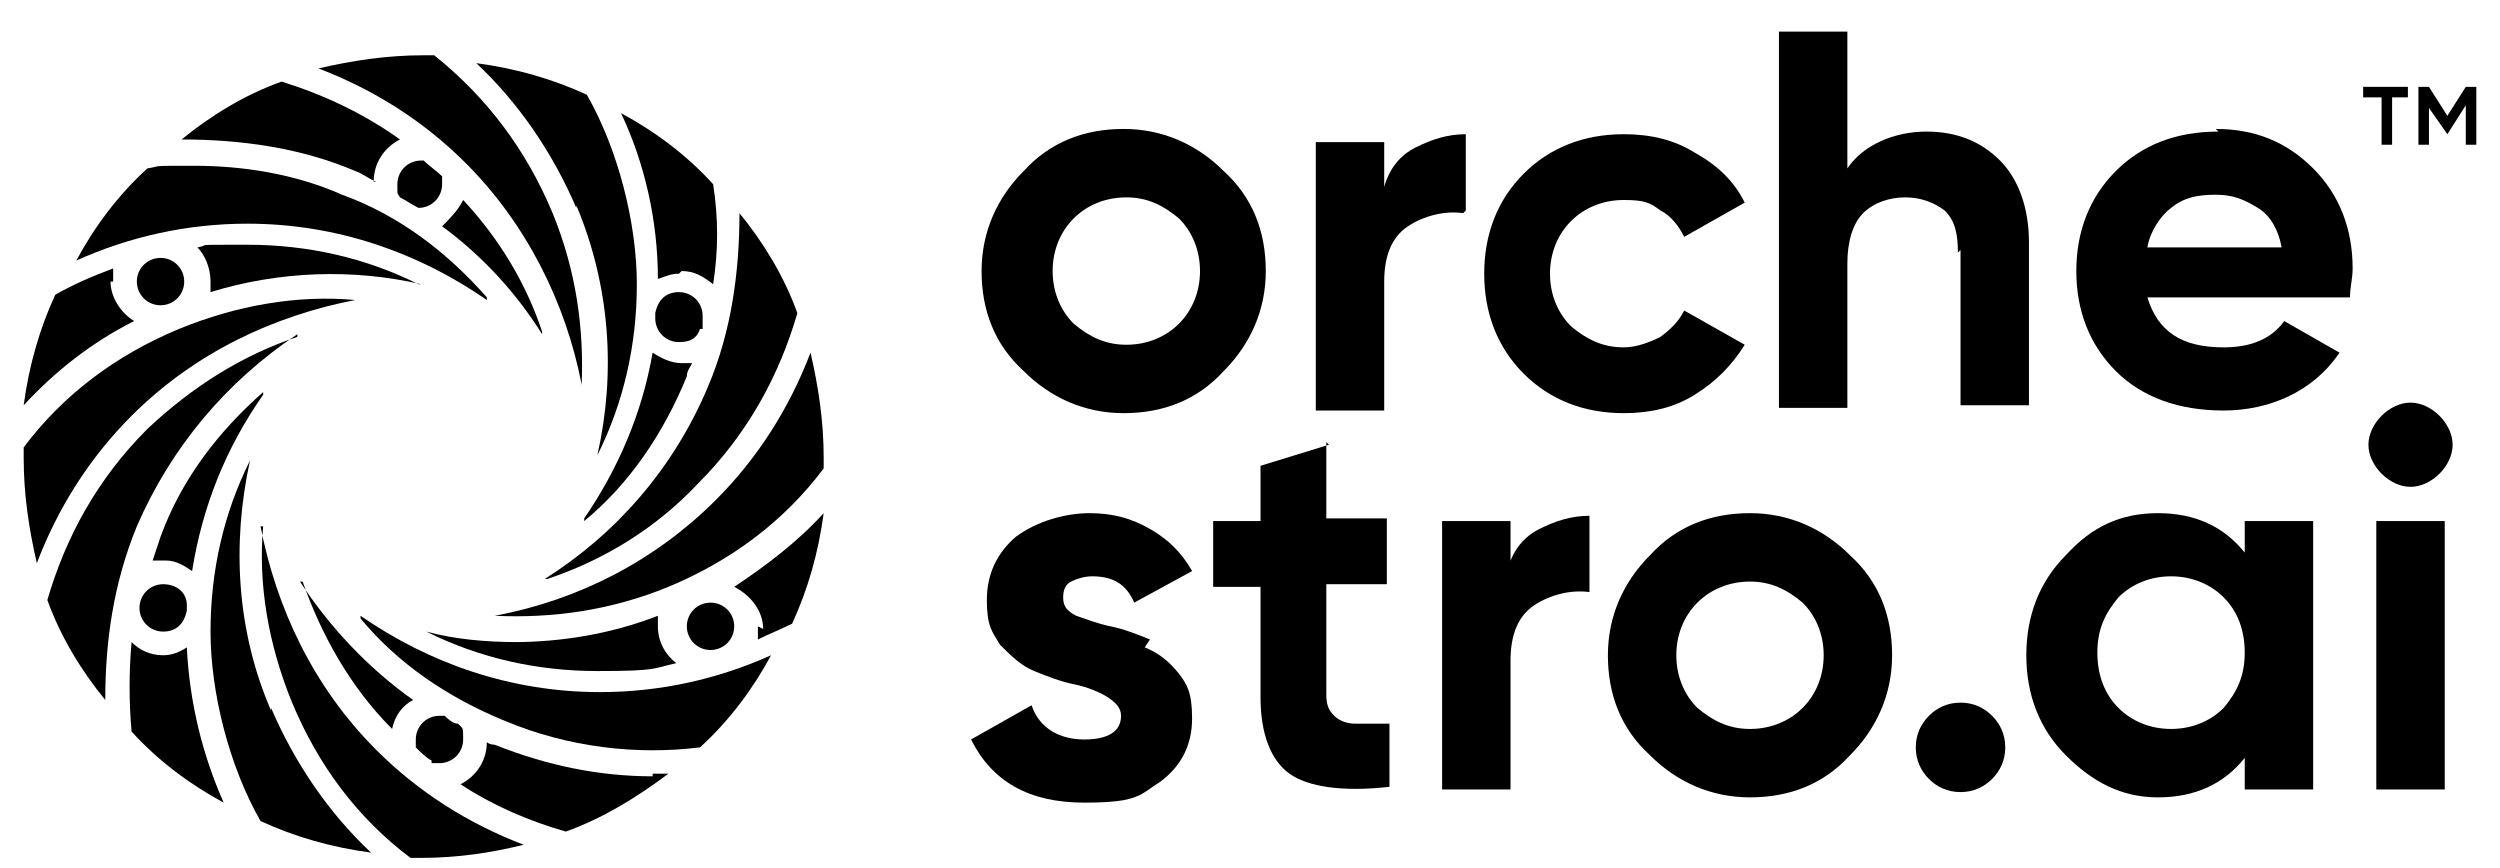 <?xml version="1.0" encoding="UTF-8"?>
<svg id="Layer_1" xmlns="http://www.w3.org/2000/svg" version="1.1" viewBox="0 0 95 33">
  <!-- Generator: Adobe Illustrator 29.3.1, SVG Export Plug-In . SVG Version: 2.1.0 Build 151)  -->
  <g>
    <path d="M11.3,12.8c-2.1.7-4,1.9-5.7,3.5-1.9,1.9-3.1,4.1-3.8,6.5.5,1.4,1.3,2.7,2.2,3.8,0-2.2.3-4.4,1.2-6.6,1.3-3,3.4-5.5,6.1-7.3Z"/>
    <path d="M28.1,8.1s0,0,0,0c0,0,0,0,0,0h0Z"/>
    <path d="M20.8,22c2.1-.7,4.1-1.9,5.7-3.6,1.9-1.9,3.1-4.1,3.8-6.5-.5-1.4-1.3-2.7-2.2-3.8,0,2.2-.3,4.5-1.2,6.6-1.3,3.1-3.5,5.6-6.2,7.3h0Z"/>
    <path d="M21.5,31.6s0,0,0,0c0,0,0,0,0,0Z"/>
    <path d="M10.3,27c-1.3-3-1.5-6.3-.8-9.5-1,2-1.5,4.2-1.5,6.5s.7,5.1,1.9,7.2c1.3.6,2.7,1,4.2,1.2-1.6-1.5-2.9-3.4-3.8-5.5Z"/>
    <path d="M9.9,31.3s0,0,0,0c0,0,0,0,0,0h0Z"/>
    <path d="M13.5,11.4c-2.2-.2-4.5.2-6.7,1.1-2.4,1-4.4,2.5-5.9,4.5,0,.1,0,.3,0,.4,0,1.4.2,2.7.5,4,.8-2.1,2-4,3.6-5.6,2.4-2.4,5.4-3.8,8.5-4.4Z"/>
    <path d="M18.5,11.3c-1.5-1.7-3.3-3.1-5.5-3.9-1.8-.8-3.8-1.1-5.6-1.1s-1.2,0-1.8.1c-1.1,1-2,2.2-2.7,3.5,2-.9,4.2-1.4,6.5-1.4,3.4,0,6.5,1.1,9.1,2.9h0Z"/>
    <path d="M10,20c-.2,2.2.2,4.5,1.1,6.7,1,2.4,2.5,4.4,4.5,5.9.1,0,.3,0,.4,0,1.4,0,2.7-.2,3.9-.5-2.1-.8-4-2-5.6-3.6-2.4-2.4-3.8-5.4-4.4-8.5h0Z"/>
    <path d="M21.9,7.8c1.3,3.1,1.5,6.4.8,9.5,1-2,1.5-4.2,1.5-6.5s-.7-5.1-1.9-7.2c-1.3-.6-2.7-1-4.2-1.2,1.6,1.5,2.9,3.4,3.8,5.5Z"/>
    <path d="M22.3,3.5h0s0,0,0,0h0Z"/>
    <path d="M22.1,14.7c.1-2.2-.2-4.4-1.1-6.6-1-2.4-2.5-4.4-4.5-6-.1,0-.3,0-.4,0-1.4,0-2.7.2-4,.5,2.1.8,4,2,5.6,3.6,2.3,2.3,3.8,5.3,4.4,8.4Z"/>
    <path d="M30.8,13.3s0,0,0,0c0,0,0,0,0,0h0Z"/>
    <path d="M30,23.6s0,0,0,0c0,0,0,0,0,0h0Z"/>
    <path d="M30.8,13.4c-.8,2.1-2,4-3.6,5.6-2.3,2.3-5.2,3.8-8.4,4.4,2.2.1,4.4-.2,6.6-1.1,2.4-1,4.4-2.5,5.9-4.5,0-.1,0-.3,0-.4,0-1.4-.2-2.7-.5-4h0Z"/>
    <path d="M27.9,23.8c0-.5-.4-.9-.9-.9s-.9.4-.9.9.4.9.9.9.9-.4.9-.9Z"/>
    <path d="M19.7,24.4c-1.2,0-2.4-.1-3.5-.4,2,1,4.2,1.5,6.5,1.5s2.1-.1,3-.3c-.4-.3-.7-.8-.7-1.4s0-.3,0-.4c-1.8.7-3.7,1-5.5,1Z"/>
    <path d="M28.8,23.8c0,.2,0,.3,0,.5.4-.2.9-.4,1.3-.6.6-1.3,1-2.7,1.2-4.2-1,1.1-2.2,2-3.4,2.8.6.3,1.1.9,1.1,1.6h0Z"/>
    <path d="M13.7,23.5c1.4,1.7,3.3,3,5.5,3.9,2.4,1,5,1.3,7.4,1,1.1-1,2-2.2,2.7-3.5-2,.9-4.2,1.4-6.5,1.4-3.4,0-6.5-1.1-9.1-2.9Z"/>
    <path d="M29.3,25h0s0,0,0,0Z"/>
    <path d="M26.5,28.4h0s0,0,0,0Z"/>
    <path d="M25.9,10.3c.5,0,.8.2,1.2.5.2-1.3.2-2.5,0-3.8-1-1.1-2.2-2-3.5-2.7.9,1.9,1.4,4.1,1.4,6.3.3-.1.5-.2.8-.2Z"/>
    <path d="M26.7,12.5c0-.2,0-.3,0-.5,0-.5-.4-.9-.9-.9s-.8.3-.9.8c0,0,0,.1,0,.2,0,.5.4.9.9.9s.7-.2.8-.5h0Z"/>
    <path d="M22.2,19.8c1.7-1.4,3-3.3,3.9-5.5,0-.2.1-.3.2-.5-.1,0-.2,0-.4,0-.4,0-.8-.2-1.1-.4-.4,2.3-1.3,4.4-2.6,6.3Z"/>
    <path d="M14.2,6.9c0-.7.4-1.3,1-1.6-1.4-1-2.9-1.7-4.5-2.2-1.4.5-2.7,1.3-3.8,2.2,2.2,0,4.5.3,6.6,1.2.3.1.5.3.8.4h0Z"/>
    <path d="M16.1,6.1s0,0-.1,0c-.5,0-.9.4-.9.9s0,.3.1.5c.2.1.5.3.7.4,0,0,0,0,0,0,.5,0,.9-.4.9-.9s0-.2,0-.3c-.2-.2-.5-.4-.7-.6Z"/>
    <path d="M20.6,12.6c-.6-1.8-1.6-3.5-3-5-.2.4-.5.7-.8,1,1.5,1.1,2.8,2.5,3.8,4.1Z"/>
    <path d="M15.9,10.8c-2-1-4.2-1.5-6.5-1.5s-1.3,0-1.9.1c.3.3.5.8.5,1.3s0,.3,0,.4c2.6-.8,5.4-.9,8-.3h0Z"/>
    <path d="M5.2,10.7c0,.5.4.9.9.9s.9-.4.9-.9-.4-.9-.9-.9-.9.4-.9.9Z"/>
    <path d="M4.3,10.7c0-.2,0-.3,0-.5-.8.3-1.5.6-2.2,1-.6,1.3-1,2.7-1.2,4.2,1.2-1.3,2.6-2.4,4.2-3.2-.5-.3-.9-.9-.9-1.5Z"/>
    <path d="M10,14.9c-1.7,1.5-3.1,3.3-3.9,5.5-.1.3-.2.6-.3.9.2,0,.3,0,.5,0,.4,0,.7.2,1,.4.4-2.5,1.3-4.7,2.7-6.7Z"/>
    <path d="M6.2,24.9c-.5,0-.9-.2-1.2-.5-.1,1.1-.1,2.3,0,3.4,1,1.1,2.2,2,3.5,2.7-.8-1.8-1.3-3.8-1.4-5.9-.3.2-.6.3-.9.3h0Z"/>
    <path d="M5.3,23.1c0,.5.4.9.9.9s.8-.3.9-.8v-.2c0-.5-.4-.8-.9-.8s-.9.4-.9.9h0Z"/>
    <path d="M16.4,29c0,0,.2,0,.3,0,.5,0,.9-.4.9-.9s0-.4-.2-.6c-.2,0-.4-.2-.5-.3,0,0,0,0-.2,0-.5,0-.9.4-.9.9s0,.2,0,.3c.2.2.4.4.6.5h0Z"/>
    <path d="M24.8,29.5c-2,0-4-.4-6-1.2,0,0-.2,0-.3-.1h0c0,.7-.4,1.3-1,1.6,1.2.8,2.6,1.4,4,1.8,1.4-.5,2.7-1.3,3.9-2.2-.2,0-.4,0-.6,0h0Z"/>
    <path d="M11.5,22.1c.7,2,1.8,4,3.4,5.6.1-.5.4-.9.8-1.1-1.7-1.2-3.2-2.8-4.3-4.5Z"/>
  </g>
  <path d="M42.7,15.7c1.5,0,2.8-.5,3.8-1.6,1-1,1.6-2.3,1.6-3.8s-.5-2.8-1.6-3.8c-1-1-2.3-1.6-3.8-1.6s-2.8.5-3.8,1.6c-1,1-1.6,2.3-1.6,3.8s.5,2.8,1.6,3.8c1,1,2.3,1.6,3.8,1.6ZM40.8,8.3c.5-.5,1.2-.8,2-.8s1.4.3,2,.8c.5.5.8,1.2.8,2s-.3,1.5-.8,2c-.5.5-1.2.8-2,.8s-1.4-.3-2-.8c-.5-.5-.8-1.2-.8-2s.3-1.5.8-2Z"/>
  <path d="M55.7,8v-2.9c-.7,0-1.3.2-1.9.5-.6.3-1,.8-1.2,1.5v-1.7h-2.6v10.2h2.6v-4.9c0-1,.3-1.7.9-2.1.6-.4,1.4-.6,2.1-.5h0Z"/>
  <path d="M61.7,15.7c1,0,1.9-.2,2.7-.7.8-.5,1.4-1.1,1.9-1.9l-2.3-1.3c-.2.4-.5.7-.9,1-.4.2-.9.4-1.4.4-.8,0-1.4-.3-2-.8-.5-.5-.8-1.2-.8-2s.3-1.5.8-2c.5-.5,1.2-.8,2-.8s1,.1,1.4.4c.4.2.7.6.9,1l2.3-1.3c-.4-.8-1-1.4-1.9-1.9-.8-.5-1.7-.7-2.7-.7-1.5,0-2.8.5-3.8,1.5-1,1-1.5,2.3-1.5,3.8s.5,2.8,1.5,3.8c1,1,2.3,1.5,3.8,1.5h0Z"/>
  <path d="M74.5,9.5v5.9h2.6v-6.2c0-1.3-.4-2.4-1.1-3.1-.7-.7-1.6-1.1-2.8-1.1s-2.4.5-3,1.4V1.2h-2.6v14.3h2.6v-5.5c0-.8.2-1.5.6-1.9.4-.4,1-.6,1.6-.6s1.1.2,1.5.5c.4.4.5.9.5,1.6h0Z"/>
  <path d="M84.3,5c-1.6,0-2.9.5-3.9,1.5-1,1-1.5,2.3-1.5,3.8s.5,2.8,1.5,3.8c1,1,2.4,1.5,4.1,1.5s3.4-.7,4.4-2.2l-2.1-1.2c-.5.7-1.3,1-2.3,1-1.6,0-2.5-.6-2.9-1.9h7.7c0-.4.1-.7.1-1.1,0-1.5-.5-2.8-1.5-3.8-1-1-2.2-1.5-3.7-1.5h0ZM81.6,9.4c.1-.6.5-1.2.9-1.5.5-.4,1-.5,1.7-.5s1.1.2,1.6.5c.5.3.8.9.9,1.5h-5.2Z"/>
  <path d="M43.7,24.3c-.5-.2-1-.4-1.5-.5-.5-.1-1-.3-1.3-.4-.4-.2-.5-.4-.5-.7s.1-.5.3-.6c.2-.1.5-.2.8-.2.8,0,1.3.3,1.6,1l2.2-1.2c-.4-.7-.9-1.2-1.6-1.6-.7-.4-1.4-.6-2.3-.6s-2,.3-2.8.9c-.7.6-1.1,1.4-1.1,2.4s.2,1.2.5,1.7c.4.4.8.8,1.3,1,.5.2,1,.4,1.5.5.5.1,1,.3,1.3.5s.5.4.5.7c0,.6-.5.9-1.4.9s-1.7-.4-2-1.3l-2.3,1.3c.8,1.6,2.2,2.4,4.3,2.4s2.1-.3,2.9-.8c.8-.6,1.2-1.4,1.2-2.4s-.2-1.3-.5-1.7c-.4-.5-.8-.8-1.3-1h0Z"/>
  <path d="M50.5,16.9l-2.6.8v2.1h-1.8v2.5h1.8v4.2c0,1.4.4,2.4,1.1,2.9.7.5,2,.7,3.8.5v-2.4c-.5,0-.9,0-1.3,0-.3,0-.6-.1-.8-.3-.2-.2-.3-.4-.3-.8v-4.2h2.3v-2.5h-2.3v-2.9h0Z"/>
  <path d="M57.4,21.5v-1.7h-2.6v10.2h2.6v-4.9c0-1,.3-1.7.9-2.1.6-.4,1.4-.6,2.1-.5v-2.9c-.7,0-1.3.2-1.9.5-.6.3-1,.8-1.2,1.5h0Z"/>
  <path d="M66.5,19.5c-1.5,0-2.8.5-3.8,1.6-1,1-1.6,2.3-1.6,3.8s.5,2.8,1.6,3.8c1,1,2.3,1.6,3.8,1.6s2.8-.5,3.8-1.6c1-1,1.6-2.3,1.6-3.8s-.5-2.8-1.6-3.8c-1-1-2.3-1.6-3.8-1.6ZM68.5,26.9c-.5.5-1.2.8-2,.8s-1.4-.3-2-.8c-.5-.5-.8-1.2-.8-2s.3-1.5.8-2c.5-.5,1.2-.8,2-.8s1.4.3,2,.8c.5.5.8,1.2.8,2s-.3,1.5-.8,2Z"/>
  <path d="M74.5,26.7c-.5,0-.9.2-1.2.5-.3.3-.5.7-.5,1.2s.2.9.5,1.2c.3.3.7.5,1.2.5s.9-.2,1.2-.5c.3-.3.5-.7.5-1.2s-.2-.9-.5-1.2c-.3-.3-.7-.5-1.2-.5Z"/>
  <path d="M85.3,21c-.8-1-1.9-1.5-3.3-1.5s-2.5.5-3.5,1.6c-1,1-1.5,2.3-1.5,3.8s.5,2.8,1.5,3.8c1,1,2.1,1.6,3.5,1.6s2.5-.5,3.3-1.5v1.2h2.6v-10.2h-2.6v1.2h0ZM84.5,26.9c-.5.5-1.2.8-2,.8s-1.5-.3-2-.8c-.5-.5-.8-1.2-.8-2.1s.3-1.5.8-2.1c.5-.5,1.2-.8,2-.8s1.5.3,2,.8c.5.5.8,1.2.8,2.1s-.3,1.5-.8,2.1Z"/>
  <path d="M91.6,15.3c-.4,0-.8.2-1.1.5-.3.3-.5.7-.5,1.1s.2.8.5,1.1c.3.3.7.5,1.1.5s.8-.2,1.1-.5c.3-.3.5-.7.5-1.1s-.2-.8-.5-1.1c-.3-.3-.7-.5-1.1-.5Z"/>
  <path d="M92.9,19.8h-2.6v10.2h2.6v-10.2Z"/>
  <path d="M89.9,3.7h.6v1.8h.4v-1.8h.6v-.4h-1.7v.4Z"/>
  <path d="M93.7,3.3l-.7,1.1-.7-1.1h-.4v2.2h.4v-1.4l.7,1h0l.7-1.1v1.5h.4v-2.2h-.4Z"/>
</svg>